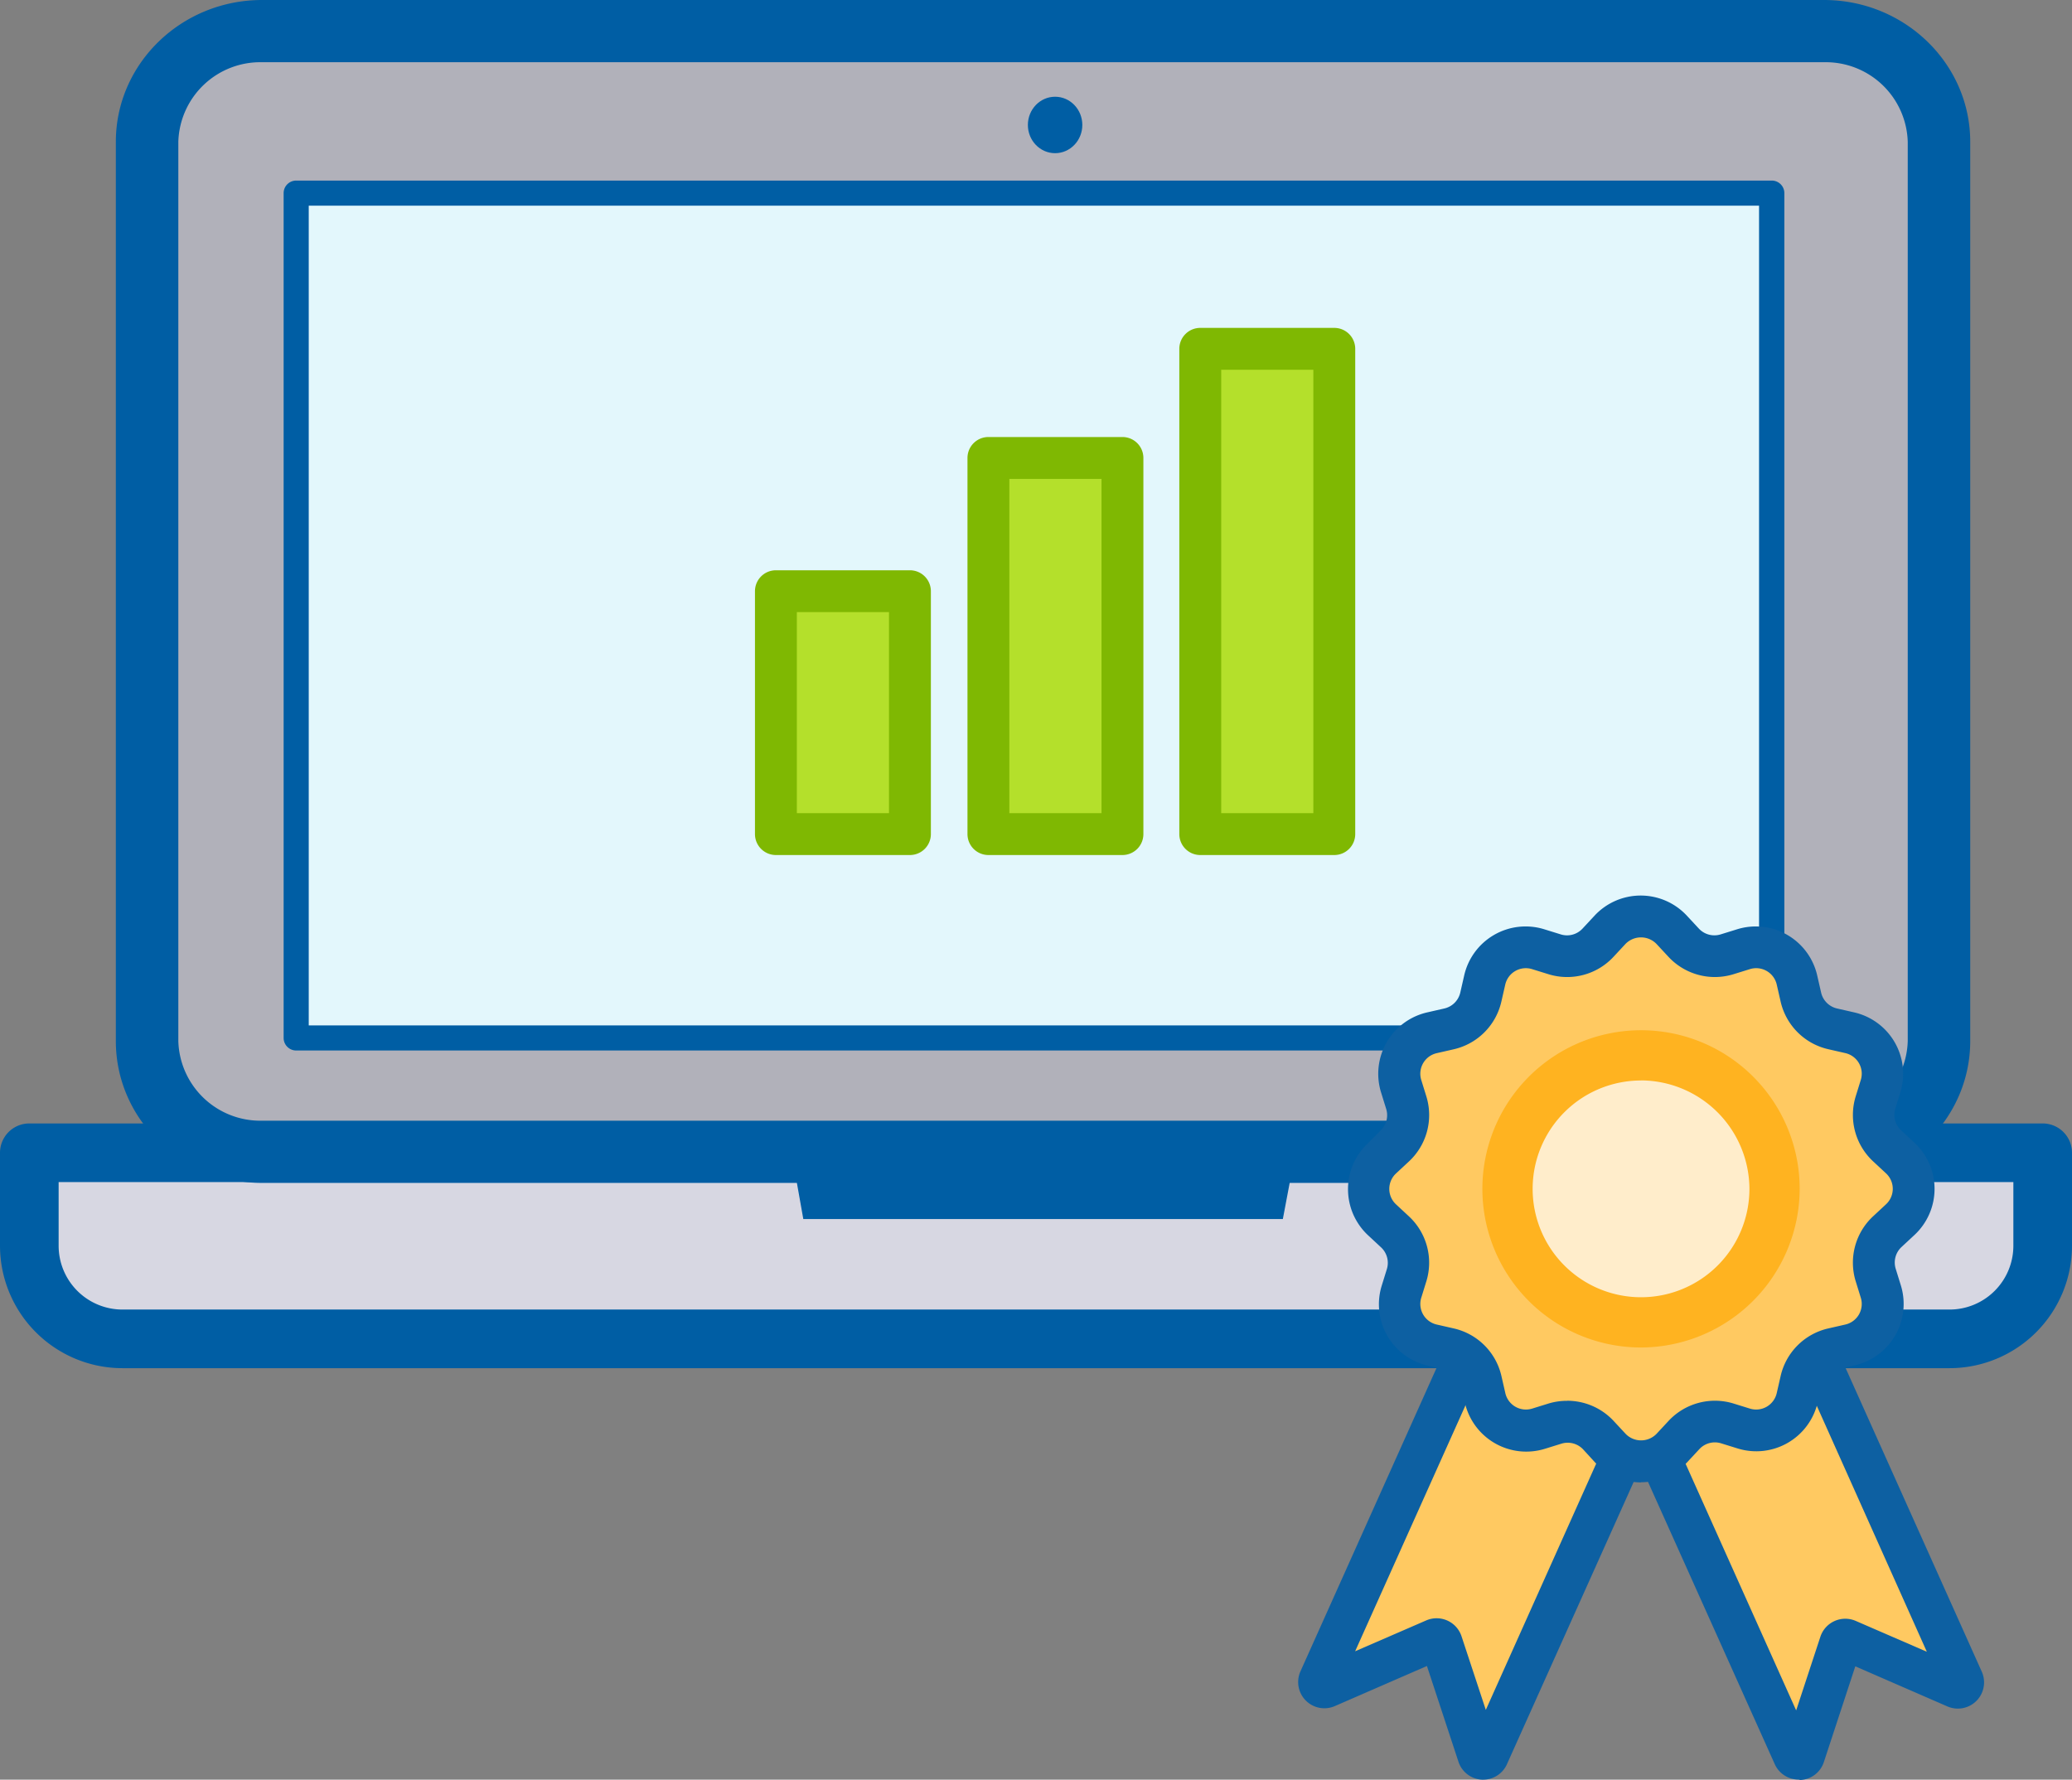 <svg xmlns="http://www.w3.org/2000/svg" viewBox="0 0 247.36 212.49"><rect x="0" y="0" width="247.36" height="212.49" fill="#808080" stroke="none"/><defs><style>.cls-1{fill:#d7d7e2;}.cls-2{fill:#b1b1ba;}.cls-3{fill:#1b3357;}.cls-4{fill:#005ea4;}.cls-5{fill:#fff;}.cls-6{fill:#e3f7fc;}.cls-7{fill:#ffc961;}.cls-8{fill:#0d60a2;}.cls-9{opacity:0.67;}.cls-10{fill:#ffa800;}.cls-11{fill:#b4e02b;}.cls-12{fill:#7fb802;}</style></defs><title>placement test</title><g id="Livello_2" data-name="Livello 2"><g id="Livello_1-2" data-name="Livello 1"><path class="cls-1" d="M3.5,137.64H243.86v11.11a11.11,11.11,0,0,1-11.11,11.11H14.61A11.12,11.12,0,0,1,3.5,148.75Z"/><path class="cls-2" d="M217.75,137.52H31.29a13.49,13.49,0,0,1-13.74-13.22V16.93A13.49,13.49,0,0,1,31.29,3.71H217.75A13.49,13.49,0,0,1,231.5,16.93V124.31A13.49,13.49,0,0,1,217.75,137.52Z"/><path class="cls-3" d="M217.75,139.11H31.29A15.1,15.1,0,0,1,16,124.31V16.93A15.1,15.1,0,0,1,31.29,2.12H217.75a15.09,15.09,0,0,1,15.33,14.81V124.31A15.09,15.09,0,0,1,217.75,139.11ZM31.29,5.3A11.91,11.91,0,0,0,19.14,16.93V124.31a11.91,11.91,0,0,0,12.15,11.63H217.75a11.91,11.91,0,0,0,12.15-11.63V16.93A11.91,11.91,0,0,0,217.75,5.3Z"/><path class="cls-4" d="M232.75,163.36H14.61A14.63,14.63,0,0,1,0,148.75V137.64a3.5,3.5,0,0,1,3.5-3.5H243.86a3.5,3.5,0,0,1,3.5,3.5v11.11A14.63,14.63,0,0,1,232.75,163.36ZM7,141.14v7.61a7.62,7.62,0,0,0,7.61,7.61H232.75a7.62,7.62,0,0,0,7.61-7.61v-7.61Z"/><rect class="cls-5" x="35.36" y="23.06" width="176.16" height="100.87"/><rect class="cls-6" x="35.36" y="23.06" width="176.16" height="100.87"/><ellipse class="cls-4" cx="125.96" cy="14.92" rx="3.25" ry="3.37"/><path class="cls-4" d="M211.52,125.43H35.36a1.5,1.5,0,0,1-1.5-1.5V23.06a1.5,1.5,0,0,1,1.5-1.5H211.52a1.5,1.5,0,0,1,1.5,1.5V123.93A1.5,1.5,0,0,1,211.52,125.43Zm-174.66-3H210V24.56H36.86Z"/><path class="cls-3" d="M217.75,139.11H31.29A15.1,15.1,0,0,1,16,124.31V16.93A15.1,15.1,0,0,1,31.29,2.12H217.75a15.09,15.09,0,0,1,15.33,14.81V124.31A15.09,15.09,0,0,1,217.75,139.11ZM31.29,5.3A11.91,11.91,0,0,0,19.14,16.93V124.31a11.91,11.91,0,0,0,12.15,11.63H217.75a11.91,11.91,0,0,0,12.15-11.63V16.93A11.91,11.91,0,0,0,217.75,5.3Z"/><path class="cls-4" d="M217.75,141.24H31.29c-9.63,0-17.46-7.59-17.46-16.93V16.93C13.83,7.59,21.66,0,31.29,0H217.75c9.63,0,17.46,7.59,17.46,16.93V124.31C235.21,133.64,227.38,141.24,217.75,141.24ZM31.29,7.43a9.79,9.79,0,0,0-10,9.5V124.31a9.79,9.79,0,0,0,10,9.5H217.75a9.79,9.79,0,0,0,10-9.5V16.93a9.79,9.79,0,0,0-10-9.5Z"/><polygon class="cls-4" points="153.15 145.55 95.9 145.55 94.02 134.97 155.15 134.97 153.15 145.55"/><path class="cls-7" d="M193.65,174l-16,35.64a.63.63,0,0,1-1.17-.06l-4.41-13.37a.63.63,0,0,0-.85-.38l-12.9,5.61a.63.63,0,0,1-.83-.84l17.33-38.65"/><path class="cls-8" d="M177.09,212.49h-.17a3.11,3.11,0,0,1-2.81-2.15l-3.76-11.42-11,4.79a3.13,3.13,0,0,1-4.1-4.15l17.33-38.64,4.56,2-15.36,34.24,8.48-3.68a3.13,3.13,0,0,1,4.22,1.89l2.9,8.79,14-31.24,4.56,2-16,35.64A3.11,3.11,0,0,1,177.09,212.49Zm-4.86-14.39h0Z"/><path class="cls-7" d="M217,161.93l17.33,38.65a.63.63,0,0,1-.83.84l-12.91-5.61a.63.63,0,0,0-.85.38l-4.4,13.37a.63.63,0,0,1-1.17.06l-16-35.64"/><path class="cls-8" d="M214.72,212.48a3.11,3.11,0,0,1-2.85-1.85l-16-35.64,4.56-2,14,31.23,2.89-8.79a3.13,3.13,0,0,1,4.23-1.89l8.48,3.68L214.7,162.95l4.56-2,17.33,38.65a3.13,3.13,0,0,1-4.1,4.15l-11-4.79-3.75,11.42a3.11,3.11,0,0,1-2.81,2.15Zm4.85-14.39h0Z"/><path class="cls-7" d="M226.87,145.63l-1.56,1.45a5,5,0,0,0-1.38,5.15l.62,2a5,5,0,0,1-3.68,6.37l-2.06.47a5,5,0,0,0-3.78,3.78l-.47,2.06a5,5,0,0,1-6.37,3.68l-2-.62a5,5,0,0,0-5.15,1.38l-1.45,1.56a5,5,0,0,1-7.35,0l-1.45-1.56a5,5,0,0,0-5.15-1.38l-2,.62a5,5,0,0,1-6.37-3.68l-.47-2.06a5,5,0,0,0-3.78-3.78l-2.06-.47a5,5,0,0,1-3.68-6.37l.62-2a5,5,0,0,0-1.38-5.15l-1.56-1.45a5,5,0,0,1,0-7.35l1.56-1.45a5,5,0,0,0,1.38-5.15l-.62-2a5,5,0,0,1,3.68-6.37l2.06-.47a5,5,0,0,0,3.78-3.78l.47-2.06a5,5,0,0,1,6.37-3.68l2,.62a5,5,0,0,0,5.15-1.38l1.45-1.56a5,5,0,0,1,7.35,0l1.45,1.56a5,5,0,0,0,5.15,1.38l2-.62a5,5,0,0,1,6.37,3.68L215,119a5,5,0,0,0,3.78,3.78l2.06.47a5,5,0,0,1,3.68,6.37l-.62,2a5,5,0,0,0,1.38,5.15l1.56,1.45A5,5,0,0,1,226.87,145.63Z"/><path class="cls-8" d="M195.91,177a7.54,7.54,0,0,1-5.5-2.4L189,173.06a2.53,2.53,0,0,0-2.58-.69l-2,.62a7.52,7.52,0,0,1-9.54-5.51l-.47-2.06a2.53,2.53,0,0,0-1.89-1.89l-2.06-.47a7.52,7.52,0,0,1-5.51-9.54l.62-2a2.53,2.53,0,0,0-.69-2.58l-1.56-1.45a7.52,7.52,0,0,1,0-11L164.8,135a2.53,2.53,0,0,0,.69-2.58l-.62-2a7.52,7.52,0,0,1,5.51-9.54l2.06-.47a2.53,2.53,0,0,0,1.89-1.89l.47-2.06a7.52,7.52,0,0,1,9.54-5.51l2,.62a2.52,2.52,0,0,0,2.58-.69l1.45-1.56a7.52,7.52,0,0,1,11,0l1.45,1.56a2.53,2.53,0,0,0,2.58.69l2-.62a7.52,7.52,0,0,1,9.54,5.51l.47,2.06a2.53,2.53,0,0,0,1.89,1.89l2.06.47a7.52,7.52,0,0,1,5.51,9.54l-.62,2A2.53,2.53,0,0,0,227,135l1.56,1.45a7.52,7.52,0,0,1,0,11L227,148.9a2.53,2.53,0,0,0-.69,2.58l.62,2a7.52,7.52,0,0,1-5.51,9.54l-2.06.47a2.53,2.53,0,0,0-1.89,1.89l-.47,2.06a7.52,7.52,0,0,1-9.54,5.51l-2-.62a2.52,2.52,0,0,0-2.58.69l-1.45,1.56a7.53,7.53,0,0,1-5.5,2.4Zm-8.82-9.75a7.56,7.56,0,0,1,5.53,2.39l1.45,1.56a2.57,2.57,0,0,0,3.69,0l1.45-1.56a7.57,7.57,0,0,1,7.71-2.07l2,.62a2.52,2.52,0,0,0,3.19-1.85l.47-2.06a7.55,7.55,0,0,1,5.66-5.66l2.06-.47a2.52,2.52,0,0,0,1.85-3.19l-.62-2a7.56,7.56,0,0,1,2.07-7.72l1.56-1.45a2.52,2.52,0,0,0,0-3.69l-1.56-1.45a7.56,7.56,0,0,1-2.07-7.72l.62-2a2.52,2.52,0,0,0-1.85-3.19l-2.06-.47a7.56,7.56,0,0,1-5.66-5.66l-.47-2.06a2.52,2.52,0,0,0-3.19-1.84l-2,.62a7.56,7.56,0,0,1-7.72-2.07l-1.45-1.56a2.58,2.58,0,0,0-3.69,0l-1.45,1.56a7.55,7.55,0,0,1-7.72,2.07l-2-.62a2.52,2.52,0,0,0-3.19,1.85l-.47,2.06a7.56,7.56,0,0,1-5.66,5.66l-2.06.47a2.52,2.52,0,0,0-1.84,3.19l.62,2a7.56,7.56,0,0,1-2.07,7.72l-1.56,1.45a2.52,2.52,0,0,0,0,3.69l1.56,1.45a7.56,7.56,0,0,1,2.07,7.71l-.62,2a2.52,2.52,0,0,0,1.85,3.19l2.06.47a7.55,7.55,0,0,1,5.66,5.66l.47,2.06a2.52,2.52,0,0,0,3.19,1.85l2-.62A7.45,7.45,0,0,1,187.09,167.26Z"/><g class="cls-9"><circle class="cls-5" cx="195.91" cy="141.95" r="15.94"/><path class="cls-10" d="M195.91,160.89A18.94,18.94,0,1,1,214.85,142,19,19,0,0,1,195.91,160.89Zm0-31.88A12.94,12.94,0,1,0,208.85,142,13,13,0,0,0,195.91,129Z"/></g><rect class="cls-11" x="92.6" y="70.62" width="15.5" height="27.62"/><rect class="cls-11" x="118.21" y="53.8" width="15.5" height="44.44"/><rect class="cls-11" x="143.54" y="42.46" width="15.5" height="55.78"/><path class="cls-12" d="M108.63,102.09h-16a2.5,2.5,0,0,1-2.5-2.5v-29a2.5,2.5,0,0,1,2.5-2.5h16a2.5,2.5,0,0,1,2.5,2.5v29A2.5,2.5,0,0,1,108.63,102.09Zm-13.5-5h11v-24h-11Z"/><path class="cls-12" d="M134,102.09H118a2.5,2.5,0,0,1-2.5-2.5V54.68a2.5,2.5,0,0,1,2.5-2.5h16a2.5,2.5,0,0,1,2.5,2.5v44.9A2.5,2.5,0,0,1,134,102.09Zm-13.5-5h11V57.18h-11Z"/><path class="cls-12" d="M159.29,102.09h-16a2.5,2.5,0,0,1-2.5-2.5V41.65a2.5,2.5,0,0,1,2.5-2.5h16a2.5,2.5,0,0,1,2.5,2.5V99.59A2.5,2.5,0,0,1,159.29,102.09Zm-13.5-5h11V44.15h-11Z"/></g></g></svg>